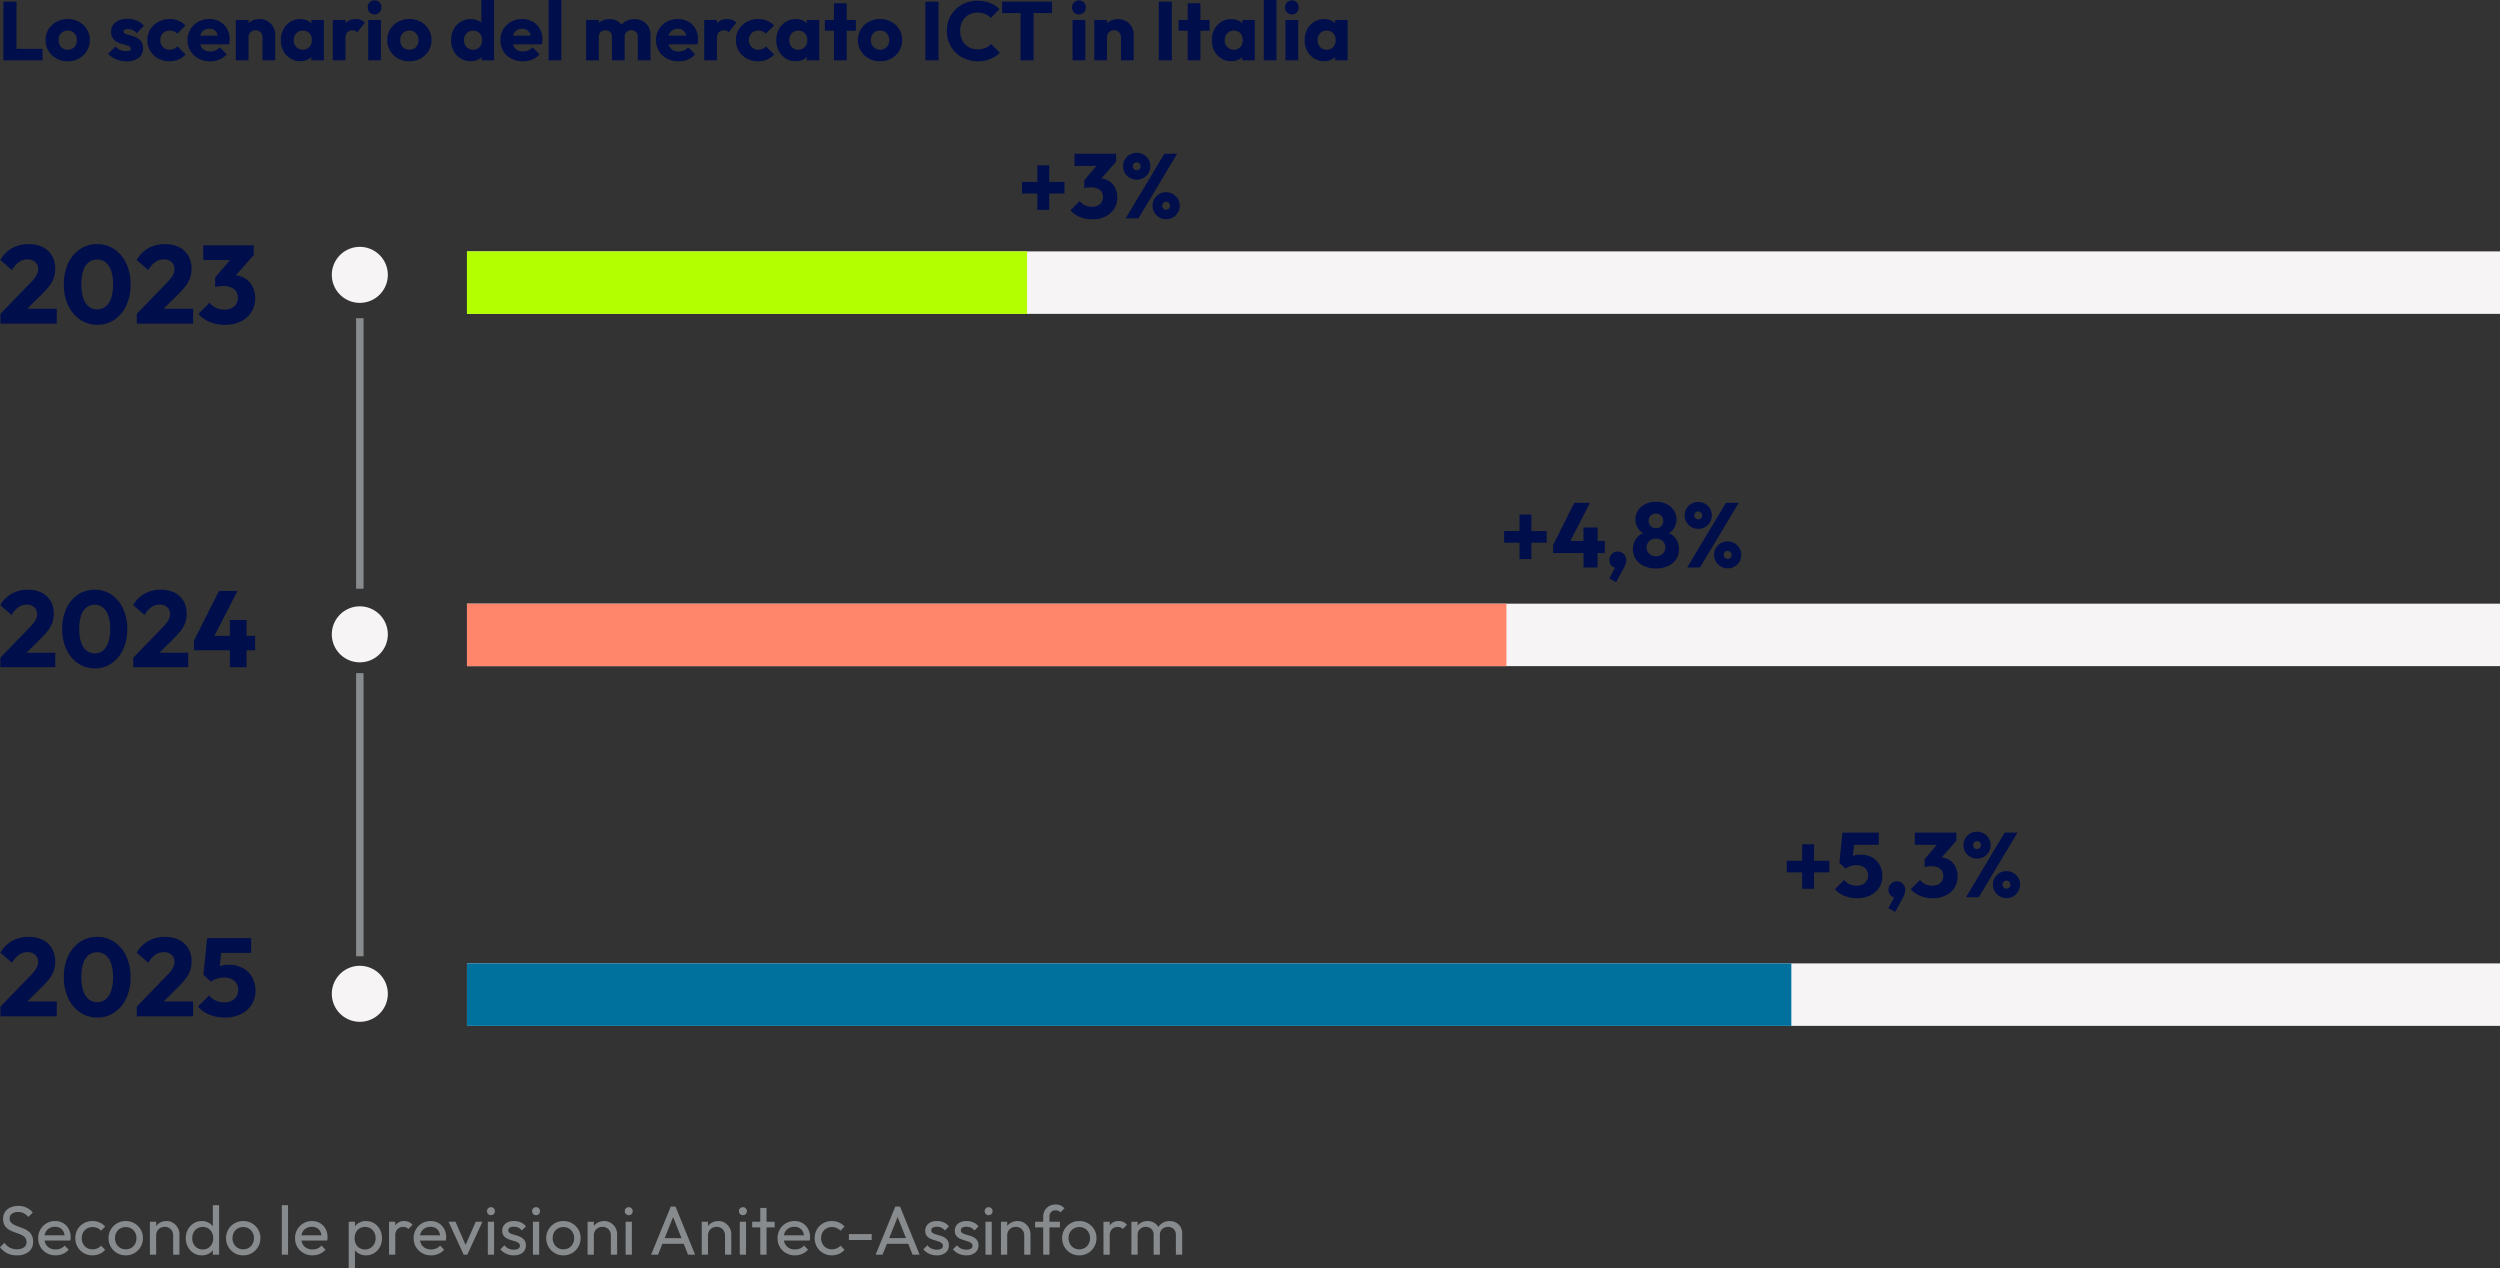 <?xml version="1.0" encoding="UTF-8"?> <svg xmlns="http://www.w3.org/2000/svg" xmlns:xlink="http://www.w3.org/1999/xlink" width="902.2" height="457.755" viewBox="0 0 902.2 457.755"><rect x="0" y="0" width="902.2" height="457.755" fill="#333333" stroke="none"/><defs><clipPath id="clip-path"><rect id="Rettangolo_1236" data-name="Rettangolo 1236" width="782.451" height="281.123" fill="#00709d"></rect></clipPath></defs><g id="Raggruppa_2774" data-name="Raggruppa 2774" transform="translate(-1017.8 -843.22)"><path id="Tracciato_9736" data-name="Tracciato 9736" d="M2.04,0V-21.18H6.75V0ZM5.67,0V-4.14H16.14V0ZM25.23.33a8.249,8.249,0,0,1-4.065-1A7.559,7.559,0,0,1,18.3-3.42a7.4,7.4,0,0,1-1.05-3.9,7.246,7.246,0,0,1,1.05-3.87A7.666,7.666,0,0,1,21.15-13.9a8.225,8.225,0,0,1,4.08-1.005,8.325,8.325,0,0,1,4.08.99A7.513,7.513,0,0,1,32.16-11.2,7.323,7.323,0,0,1,33.21-7.32a7.4,7.4,0,0,1-1.05,3.9A7.589,7.589,0,0,1,29.31-.675,8.225,8.225,0,0,1,25.23.33Zm0-4.17a3.405,3.405,0,0,0,1.74-.435,2.921,2.921,0,0,0,1.155-1.23A3.943,3.943,0,0,0,28.53-7.32,3.651,3.651,0,0,0,28.11-9.1a3.1,3.1,0,0,0-1.155-1.2,3.324,3.324,0,0,0-1.725-.435,3.345,3.345,0,0,0-1.71.435A3.042,3.042,0,0,0,22.35-9.09a3.738,3.738,0,0,0-.42,1.8,3.762,3.762,0,0,0,.42,1.785,3.018,3.018,0,0,0,1.17,1.23A3.345,3.345,0,0,0,25.23-3.84ZM46.5.36A9.853,9.853,0,0,1,43.965.03a9.423,9.423,0,0,1-2.31-.945A7.691,7.691,0,0,1,39.84-2.34l2.61-2.64a5.082,5.082,0,0,0,1.71,1.215,5.31,5.31,0,0,0,2.16.435,2.618,2.618,0,0,0,1.245-.24A.732.732,0,0,0,48-4.23a.9.9,0,0,0-.525-.825,6.445,6.445,0,0,0-1.335-.51q-.81-.225-1.71-.5a7.659,7.659,0,0,1-1.71-.75A3.753,3.753,0,0,1,41.4-8.145a4.193,4.193,0,0,1-.51-2.175,4.173,4.173,0,0,1,.72-2.445A4.865,4.865,0,0,1,43.65-14.4a7.407,7.407,0,0,1,3.09-.6,8.978,8.978,0,0,1,3.435.645A6.162,6.162,0,0,1,52.74-12.45L50.13-9.81a3.862,3.862,0,0,0-1.545-1.14,4.609,4.609,0,0,0-1.665-.33,2.4,2.4,0,0,0-1.17.225.708.708,0,0,0-.39.645.809.809,0,0,0,.51.72,6.174,6.174,0,0,0,1.32.48Q48-9,48.9-8.7a7.869,7.869,0,0,1,1.71.81,4.015,4.015,0,0,1,1.32,1.365,4.325,4.325,0,0,1,.51,2.235,4.086,4.086,0,0,1-1.6,3.39A6.836,6.836,0,0,1,46.5.36ZM61.98.33A8.435,8.435,0,0,1,57.9-.66a7.419,7.419,0,0,1-2.88-2.73,7.4,7.4,0,0,1-1.05-3.9A7.3,7.3,0,0,1,55.035-11.2a7.566,7.566,0,0,1,2.9-2.715,8.5,8.5,0,0,1,4.11-.99,8.178,8.178,0,0,1,3.135.585A7.28,7.28,0,0,1,67.71-12.57L64.77-9.63a3.143,3.143,0,0,0-1.185-.84,4.135,4.135,0,0,0-1.545-.27,3.488,3.488,0,0,0-1.755.435,3.144,3.144,0,0,0-1.2,1.2A3.549,3.549,0,0,0,58.65-7.32a3.634,3.634,0,0,0,.435,1.8A3.191,3.191,0,0,0,60.3-4.29a3.419,3.419,0,0,0,1.74.45,3.9,3.9,0,0,0,1.6-.315A3.56,3.56,0,0,0,64.86-5.04L67.77-2.1A7.722,7.722,0,0,1,65.19-.285,8.094,8.094,0,0,1,61.98.33Zm14.67,0a8.884,8.884,0,0,1-4.215-.975,7.286,7.286,0,0,1-2.9-2.715,7.457,7.457,0,0,1-1.05-3.93A7.46,7.46,0,0,1,69.525-11.2,7.461,7.461,0,0,1,72.33-13.92a8.032,8.032,0,0,1,3.99-.99,7.626,7.626,0,0,1,3.81.93,6.77,6.77,0,0,1,2.595,2.58,7.469,7.469,0,0,1,.945,3.78,8.034,8.034,0,0,1-.045.825A9.9,9.9,0,0,1,83.46-5.79l-12.57.03V-8.91l10.62-.03L79.53-7.62A5.573,5.573,0,0,0,79.14-9.7a2.7,2.7,0,0,0-1.065-1.26A3.225,3.225,0,0,0,76.35-11.4a3.475,3.475,0,0,0-1.875.495,3.282,3.282,0,0,0-1.23,1.395,5,5,0,0,0-.435,2.19,4.819,4.819,0,0,0,.465,2.205A3.334,3.334,0,0,0,74.6-3.7a3.972,3.972,0,0,0,2.025.495,4.879,4.879,0,0,0,1.95-.375A4.28,4.28,0,0,0,80.1-4.71l2.52,2.52A6.8,6.8,0,0,1,80.01-.3,8.742,8.742,0,0,1,76.65.33ZM95.52,0V-8.31a2.5,2.5,0,0,0-.705-1.845,2.419,2.419,0,0,0-1.785-.7,2.685,2.685,0,0,0-1.32.315,2.291,2.291,0,0,0-.9.9,2.67,2.67,0,0,0-.33,1.335l-1.77-.87a5.86,5.86,0,0,1,.75-3,5.137,5.137,0,0,1,2.085-2,6.357,6.357,0,0,1,3.015-.7,5.361,5.361,0,0,1,2.865.765A5.608,5.608,0,0,1,99.39-12.09a5.466,5.466,0,0,1,.72,2.76V0ZM85.89,0V-14.58h4.59V0Zm23.25.3a6.594,6.594,0,0,1-3.585-.99,7.051,7.051,0,0,1-2.49-2.7,8.137,8.137,0,0,1-.915-3.9,8.137,8.137,0,0,1,.915-3.9,7.051,7.051,0,0,1,2.49-2.7,6.594,6.594,0,0,1,3.585-.99,6.047,6.047,0,0,1,2.655.57,5.162,5.162,0,0,1,1.935,1.575,4.25,4.25,0,0,1,.84,2.3v6.3a4.315,4.315,0,0,1-.825,2.295A5.011,5.011,0,0,1,111.81-.27,6.144,6.144,0,0,1,109.14.3Zm.93-4.14a3.073,3.073,0,0,0,2.37-.975,3.507,3.507,0,0,0,.9-2.475,3.851,3.851,0,0,0-.405-1.8,2.971,2.971,0,0,0-1.14-1.215,3.265,3.265,0,0,0-1.695-.435,3.265,3.265,0,0,0-1.695.435,3.18,3.18,0,0,0-1.17,1.215,3.634,3.634,0,0,0-.435,1.8,3.674,3.674,0,0,0,.42,1.77,3.147,3.147,0,0,0,1.17,1.23A3.2,3.2,0,0,0,110.07-3.84ZM113.16,0V-3.93l.69-3.54-.69-3.54v-3.57h4.5V0Zm7.74,0V-14.58h4.59V0Zm4.59-8.01-1.92-1.5a8.178,8.178,0,0,1,1.92-3.96,4.946,4.946,0,0,1,3.75-1.41,4.987,4.987,0,0,1,1.845.315,3.72,3.72,0,0,1,1.4.975l-2.73,3.45a2,2,0,0,0-.75-.51,2.728,2.728,0,0,0-1.02-.18,2.4,2.4,0,0,0-1.815.7A2.952,2.952,0,0,0,125.49-8.01ZM133.68,0V-14.58h4.59V0Zm2.31-16.59a2.368,2.368,0,0,1-1.785-.735,2.484,2.484,0,0,1-.705-1.785,2.47,2.47,0,0,1,.705-1.8,2.393,2.393,0,0,1,1.785-.72,2.344,2.344,0,0,1,1.77.72,2.5,2.5,0,0,1,.69,1.8,2.513,2.513,0,0,1-.69,1.785A2.32,2.32,0,0,1,135.99-16.59ZM148.53.33a8.249,8.249,0,0,1-4.065-1A7.558,7.558,0,0,1,141.6-3.42a7.4,7.4,0,0,1-1.05-3.9,7.246,7.246,0,0,1,1.05-3.87,7.666,7.666,0,0,1,2.85-2.715,8.225,8.225,0,0,1,4.08-1.005,8.325,8.325,0,0,1,4.08.99,7.513,7.513,0,0,1,2.85,2.715,7.323,7.323,0,0,1,1.05,3.885,7.4,7.4,0,0,1-1.05,3.9,7.589,7.589,0,0,1-2.85,2.745A8.225,8.225,0,0,1,148.53.33Zm0-4.17a3.405,3.405,0,0,0,1.74-.435,2.921,2.921,0,0,0,1.155-1.23,3.943,3.943,0,0,0,.4-1.815,3.651,3.651,0,0,0-.42-1.785,3.1,3.1,0,0,0-1.155-1.2,3.324,3.324,0,0,0-1.725-.435,3.345,3.345,0,0,0-1.71.435,3.042,3.042,0,0,0-1.17,1.215,3.738,3.738,0,0,0-.42,1.8,3.762,3.762,0,0,0,.42,1.785,3.018,3.018,0,0,0,1.17,1.23A3.345,3.345,0,0,0,148.53-3.84ZM170.7.3a6.856,6.856,0,0,1-3.675-.99,6.974,6.974,0,0,1-2.52-2.7,8.137,8.137,0,0,1-.915-3.9,8.137,8.137,0,0,1,.915-3.9,6.974,6.974,0,0,1,2.52-2.7,6.856,6.856,0,0,1,3.675-.99,6.315,6.315,0,0,1,2.715.57,5.5,5.5,0,0,1,2.01,1.575,4.074,4.074,0,0,1,.885,2.3v6.15a4.281,4.281,0,0,1-.87,2.325,5.617,5.617,0,0,1-2.01,1.65A6.018,6.018,0,0,1,170.7.3Zm.81-4.14a3.244,3.244,0,0,0,1.71-.435,3.108,3.108,0,0,0,1.14-1.215,3.738,3.738,0,0,0,.42-1.8,3.761,3.761,0,0,0-.4-1.785,3.1,3.1,0,0,0-1.14-1.215,3.18,3.18,0,0,0-1.7-.45,3.18,3.18,0,0,0-1.695.45,3.3,3.3,0,0,0-1.17,1.23,3.572,3.572,0,0,0-.435,1.77,3.674,3.674,0,0,0,.42,1.77,3.147,3.147,0,0,0,1.17,1.23A3.2,3.2,0,0,0,171.51-3.84ZM179.1,0h-4.5V-3.93l.69-3.54-.78-3.54V-21.78h4.59Zm10.44.33a8.885,8.885,0,0,1-4.215-.975A7.286,7.286,0,0,1,182.43-3.36a7.457,7.457,0,0,1-1.05-3.93,7.46,7.46,0,0,1,1.035-3.915,7.461,7.461,0,0,1,2.8-2.715,8.032,8.032,0,0,1,3.99-.99,7.626,7.626,0,0,1,3.81.93,6.77,6.77,0,0,1,2.6,2.58,7.47,7.47,0,0,1,.945,3.78,8.034,8.034,0,0,1-.045.825,9.9,9.9,0,0,1-.165,1.005l-12.57.03V-8.91l10.62-.03-1.98,1.32a5.573,5.573,0,0,0-.39-2.085,2.7,2.7,0,0,0-1.065-1.26,3.225,3.225,0,0,0-1.725-.435,3.474,3.474,0,0,0-1.875.495,3.282,3.282,0,0,0-1.23,1.395,5,5,0,0,0-.435,2.19,4.819,4.819,0,0,0,.465,2.205,3.334,3.334,0,0,0,1.32,1.41,3.972,3.972,0,0,0,2.025.495,4.879,4.879,0,0,0,1.95-.375,4.28,4.28,0,0,0,1.53-1.125l2.52,2.52A6.8,6.8,0,0,1,192.9-.3,8.742,8.742,0,0,1,189.54.33ZM198.78,0V-21.78h4.59V0Zm13.53,0V-14.58h4.59V0Zm9.33,0V-8.52a2.215,2.215,0,0,0-.675-1.725,2.381,2.381,0,0,0-1.665-.615,2.6,2.6,0,0,0-1.23.285,2.183,2.183,0,0,0-.855.8,2.356,2.356,0,0,0-.315,1.26l-1.77-.78a5.679,5.679,0,0,1,.75-2.985,5.1,5.1,0,0,1,2.04-1.92,6.181,6.181,0,0,1,2.91-.675,5.46,5.46,0,0,1,2.745.69,5.167,5.167,0,0,1,1.935,1.92,5.72,5.72,0,0,1,.72,2.94V0Zm9.33,0V-8.52a2.215,2.215,0,0,0-.675-1.725,2.381,2.381,0,0,0-1.665-.615,2.6,2.6,0,0,0-1.23.285,2.183,2.183,0,0,0-.855.8,2.356,2.356,0,0,0-.315,1.26l-2.64-.36a6.361,6.361,0,0,1,.885-3.195,5.727,5.727,0,0,1,2.19-2.07,6.381,6.381,0,0,1,3.075-.735,6.18,6.18,0,0,1,2.985.7,5.261,5.261,0,0,1,2.07,2.01,6.094,6.094,0,0,1,.765,3.135V0ZM245.7.33a8.885,8.885,0,0,1-4.215-.975A7.286,7.286,0,0,1,238.59-3.36a7.457,7.457,0,0,1-1.05-3.93,7.46,7.46,0,0,1,1.035-3.915,7.461,7.461,0,0,1,2.8-2.715,8.032,8.032,0,0,1,3.99-.99,7.626,7.626,0,0,1,3.81.93,6.77,6.77,0,0,1,2.6,2.58,7.47,7.47,0,0,1,.945,3.78,8.034,8.034,0,0,1-.045.825,9.9,9.9,0,0,1-.165,1.005l-12.57.03V-8.91l10.62-.03-1.98,1.32a5.573,5.573,0,0,0-.39-2.085,2.7,2.7,0,0,0-1.065-1.26A3.225,3.225,0,0,0,245.4-11.4a3.474,3.474,0,0,0-1.875.495,3.282,3.282,0,0,0-1.23,1.395,5,5,0,0,0-.435,2.19,4.819,4.819,0,0,0,.465,2.205,3.334,3.334,0,0,0,1.32,1.41,3.972,3.972,0,0,0,2.025.495,4.879,4.879,0,0,0,1.95-.375,4.28,4.28,0,0,0,1.53-1.125l2.52,2.52A6.8,6.8,0,0,1,249.06-.3,8.742,8.742,0,0,1,245.7.33ZM254.94,0V-14.58h4.59V0Zm4.59-8.01-1.92-1.5a8.178,8.178,0,0,1,1.92-3.96,4.946,4.946,0,0,1,3.75-1.41,4.987,4.987,0,0,1,1.845.315,3.72,3.72,0,0,1,1.4.975l-2.73,3.45a2,2,0,0,0-.75-.51,2.728,2.728,0,0,0-1.02-.18,2.4,2.4,0,0,0-1.815.7A2.952,2.952,0,0,0,259.53-8.01ZM274.38.33a8.435,8.435,0,0,1-4.08-.99,7.419,7.419,0,0,1-2.88-2.73,7.4,7.4,0,0,1-1.05-3.9,7.3,7.3,0,0,1,1.065-3.915,7.566,7.566,0,0,1,2.895-2.715,8.5,8.5,0,0,1,4.11-.99,8.178,8.178,0,0,1,3.135.585,7.28,7.28,0,0,1,2.535,1.755l-2.94,2.94a3.143,3.143,0,0,0-1.185-.84,4.135,4.135,0,0,0-1.545-.27,3.488,3.488,0,0,0-1.755.435,3.144,3.144,0,0,0-1.2,1.2,3.549,3.549,0,0,0-.435,1.785,3.634,3.634,0,0,0,.435,1.8A3.191,3.191,0,0,0,272.7-4.29a3.419,3.419,0,0,0,1.74.45,3.9,3.9,0,0,0,1.6-.315,3.56,3.56,0,0,0,1.215-.885l2.91,2.94a7.721,7.721,0,0,1-2.58,1.815A8.094,8.094,0,0,1,274.38.33ZM287.94.3a6.594,6.594,0,0,1-3.585-.99,7.051,7.051,0,0,1-2.49-2.7,8.137,8.137,0,0,1-.915-3.9,8.137,8.137,0,0,1,.915-3.9,7.051,7.051,0,0,1,2.49-2.7,6.594,6.594,0,0,1,3.585-.99,6.047,6.047,0,0,1,2.655.57,5.162,5.162,0,0,1,1.935,1.575,4.25,4.25,0,0,1,.84,2.3v6.3a4.315,4.315,0,0,1-.825,2.295A5.011,5.011,0,0,1,290.61-.27,6.144,6.144,0,0,1,287.94.3Zm.93-4.14a3.073,3.073,0,0,0,2.37-.975,3.507,3.507,0,0,0,.9-2.475,3.851,3.851,0,0,0-.4-1.8A2.971,2.971,0,0,0,290.6-10.3a3.265,3.265,0,0,0-1.695-.435,3.265,3.265,0,0,0-1.7.435,3.18,3.18,0,0,0-1.17,1.215,3.634,3.634,0,0,0-.435,1.8,3.674,3.674,0,0,0,.42,1.77,3.147,3.147,0,0,0,1.17,1.23A3.2,3.2,0,0,0,288.87-3.84ZM291.96,0V-3.93l.69-3.54-.69-3.54v-3.57h4.5V0Zm9.81,0V-20.61h4.59V0Zm-3.3-10.68v-3.9h11.19v3.9ZM318.39.33a8.249,8.249,0,0,1-4.065-1A7.559,7.559,0,0,1,311.46-3.42a7.4,7.4,0,0,1-1.05-3.9,7.246,7.246,0,0,1,1.05-3.87,7.666,7.666,0,0,1,2.85-2.715,8.225,8.225,0,0,1,4.08-1.005,8.325,8.325,0,0,1,4.08.99,7.513,7.513,0,0,1,2.85,2.715,7.323,7.323,0,0,1,1.05,3.885,7.4,7.4,0,0,1-1.05,3.9,7.59,7.59,0,0,1-2.85,2.745A8.225,8.225,0,0,1,318.39.33Zm0-4.17a3.405,3.405,0,0,0,1.74-.435,2.921,2.921,0,0,0,1.155-1.23,3.943,3.943,0,0,0,.4-1.815,3.651,3.651,0,0,0-.42-1.785,3.1,3.1,0,0,0-1.155-1.2,3.324,3.324,0,0,0-1.725-.435,3.345,3.345,0,0,0-1.71.435,3.042,3.042,0,0,0-1.17,1.215,3.738,3.738,0,0,0-.42,1.8,3.762,3.762,0,0,0,.42,1.785,3.018,3.018,0,0,0,1.17,1.23A3.345,3.345,0,0,0,318.39-3.84ZM334.77,0V-21.18h4.71V0Zm18.84.33A11.538,11.538,0,0,1,349.215-.5a10.729,10.729,0,0,1-3.54-2.325,10.723,10.723,0,0,1-2.355-3.5,10.98,10.98,0,0,1-.84-4.3,10.98,10.98,0,0,1,.84-4.305,10.5,10.5,0,0,1,2.34-3.465,10.8,10.8,0,0,1,3.525-2.3,11.538,11.538,0,0,1,4.395-.825,11.685,11.685,0,0,1,4.485.81,10.921,10.921,0,0,1,3.435,2.22l-3.15,3.18a5.95,5.95,0,0,0-2.025-1.41,6.894,6.894,0,0,0-2.745-.51,6.727,6.727,0,0,0-2.535.465,5.545,5.545,0,0,0-1.98,1.335,6.191,6.191,0,0,0-1.29,2.1,7.578,7.578,0,0,0-.465,2.7,7.667,7.667,0,0,0,.465,2.73,6.191,6.191,0,0,0,1.29,2.1,5.714,5.714,0,0,0,1.98,1.35,6.542,6.542,0,0,0,2.535.48,7.172,7.172,0,0,0,2.82-.51,6.236,6.236,0,0,0,2.07-1.41l3.18,3.18a11.68,11.68,0,0,1-3.495,2.22A11.855,11.855,0,0,1,353.61.33ZM369.09,0V-20.88h4.71V0Zm-6.63-17.07v-4.11h17.97v4.11ZM387.87,0V-14.58h4.59V0Zm2.31-16.59a2.368,2.368,0,0,1-1.785-.735,2.484,2.484,0,0,1-.7-1.785,2.47,2.47,0,0,1,.7-1.8,2.393,2.393,0,0,1,1.785-.72,2.344,2.344,0,0,1,1.77.72,2.5,2.5,0,0,1,.69,1.8,2.513,2.513,0,0,1-.69,1.785A2.32,2.32,0,0,1,390.18-16.59ZM405.33,0V-8.31a2.5,2.5,0,0,0-.7-1.845,2.419,2.419,0,0,0-1.785-.7,2.685,2.685,0,0,0-1.32.315,2.291,2.291,0,0,0-.9.9,2.67,2.67,0,0,0-.33,1.335l-1.77-.87a5.86,5.86,0,0,1,.75-3,5.137,5.137,0,0,1,2.085-2,6.357,6.357,0,0,1,3.015-.7,5.361,5.361,0,0,1,2.865.765A5.608,5.608,0,0,1,409.2-12.09a5.466,5.466,0,0,1,.72,2.76V0ZM395.7,0V-14.58h4.59V0Zm23.28,0V-21.18h4.71V0Zm10.44,0V-20.61h4.59V0Zm-3.3-10.68v-3.9h11.19v3.9ZM445.11.3a6.594,6.594,0,0,1-3.585-.99,7.051,7.051,0,0,1-2.49-2.7,8.137,8.137,0,0,1-.915-3.9,8.137,8.137,0,0,1,.915-3.9,7.051,7.051,0,0,1,2.49-2.7,6.594,6.594,0,0,1,3.585-.99,6.047,6.047,0,0,1,2.655.57,5.162,5.162,0,0,1,1.935,1.575,4.25,4.25,0,0,1,.84,2.3v6.3a4.315,4.315,0,0,1-.825,2.295A5.011,5.011,0,0,1,447.78-.27,6.144,6.144,0,0,1,445.11.3Zm.93-4.14a3.073,3.073,0,0,0,2.37-.975,3.507,3.507,0,0,0,.9-2.475,3.851,3.851,0,0,0-.4-1.8,2.971,2.971,0,0,0-1.14-1.215,3.265,3.265,0,0,0-1.695-.435,3.265,3.265,0,0,0-1.7.435A3.18,3.18,0,0,0,443.2-9.09a3.634,3.634,0,0,0-.435,1.8,3.674,3.674,0,0,0,.42,1.77,3.147,3.147,0,0,0,1.17,1.23A3.2,3.2,0,0,0,446.04-3.84ZM449.13,0V-3.93l.69-3.54-.69-3.54v-3.57h4.5V0Zm7.74,0V-21.78h4.59V0Zm7.83,0V-14.58h4.59V0Zm2.31-16.59a2.368,2.368,0,0,1-1.785-.735,2.484,2.484,0,0,1-.7-1.785,2.47,2.47,0,0,1,.7-1.8,2.393,2.393,0,0,1,1.785-.72,2.344,2.344,0,0,1,1.77.72,2.5,2.5,0,0,1,.69,1.8,2.513,2.513,0,0,1-.69,1.785A2.32,2.32,0,0,1,467.01-16.59ZM478.62.3a6.594,6.594,0,0,1-3.585-.99,7.051,7.051,0,0,1-2.49-2.7,8.137,8.137,0,0,1-.915-3.9,8.137,8.137,0,0,1,.915-3.9,7.051,7.051,0,0,1,2.49-2.7,6.594,6.594,0,0,1,3.585-.99,6.047,6.047,0,0,1,2.655.57,5.162,5.162,0,0,1,1.935,1.575,4.25,4.25,0,0,1,.84,2.3v6.3a4.315,4.315,0,0,1-.825,2.295A5.011,5.011,0,0,1,481.29-.27,6.144,6.144,0,0,1,478.62.3Zm.93-4.14a3.073,3.073,0,0,0,2.37-.975,3.507,3.507,0,0,0,.9-2.475,3.851,3.851,0,0,0-.4-1.8,2.971,2.971,0,0,0-1.14-1.215,3.265,3.265,0,0,0-1.695-.435,3.265,3.265,0,0,0-1.7.435,3.18,3.18,0,0,0-1.17,1.215,3.634,3.634,0,0,0-.435,1.8,3.674,3.674,0,0,0,.42,1.77,3.147,3.147,0,0,0,1.17,1.23A3.2,3.2,0,0,0,479.55-3.84ZM482.64,0V-3.93l.69-3.54-.69-3.54v-3.57h4.5V0Z" transform="translate(1017 865)" fill="#000e4b"></path><path id="Tracciato_9735" data-name="Tracciato 9735" d="M6.875.25a7.539,7.539,0,0,1-3.5-.75A7.916,7.916,0,0,1,.8-2.675l1.6-1.6A5.742,5.742,0,0,0,4.3-2.537a5.465,5.465,0,0,0,2.65.587,4.168,4.168,0,0,0,2.488-.675,2.157,2.157,0,0,0,.938-1.85,2.559,2.559,0,0,0-.45-1.575,3.418,3.418,0,0,0-1.212-.988,13.289,13.289,0,0,0-1.663-.7q-.9-.313-1.8-.675a7.861,7.861,0,0,1-1.65-.9,4.009,4.009,0,0,1-1.212-1.412,4.677,4.677,0,0,1-.463-2.2,4.33,4.33,0,0,1,.713-2.512,4.629,4.629,0,0,1,1.95-1.6A6.663,6.663,0,0,1,7.375-17.6a6.832,6.832,0,0,1,3.05.663,6.277,6.277,0,0,1,2.2,1.738l-1.6,1.6a5.5,5.5,0,0,0-1.663-1.35,4.445,4.445,0,0,0-2.037-.45,3.652,3.652,0,0,0-2.225.613,2.011,2.011,0,0,0-.825,1.712,2.09,2.09,0,0,0,.463,1.412,3.834,3.834,0,0,0,1.213.913,13.5,13.5,0,0,0,1.662.688q.912.312,1.813.688a7.334,7.334,0,0,1,1.65.95,4.275,4.275,0,0,1,1.212,1.488A5.036,5.036,0,0,1,12.75-4.65a4.4,4.4,0,0,1-1.587,3.6A6.566,6.566,0,0,1,6.875.25ZM20.85.25a6.345,6.345,0,0,1-3.2-.812A6.035,6.035,0,0,1,15.4-2.775a6.135,6.135,0,0,1-.825-3.175,6.16,6.16,0,0,1,.813-3.15,6.024,6.024,0,0,1,2.2-2.213,6.044,6.044,0,0,1,3.113-.812,5.593,5.593,0,0,1,2.912.75A5.261,5.261,0,0,1,25.587-9.3a6.233,6.233,0,0,1,.712,3q0,.25-.025.538a6.144,6.144,0,0,1-.1.662H16.15V-6.975h8.825l-.825.725a4.463,4.463,0,0,0-.425-2.037,3.123,3.123,0,0,0-1.2-1.3,3.6,3.6,0,0,0-1.875-.462,4.01,4.01,0,0,0-2.025.5,3.415,3.415,0,0,0-1.35,1.4A4.492,4.492,0,0,0,16.8-6.025a4.581,4.581,0,0,0,.5,2.187,3.514,3.514,0,0,0,1.425,1.45,4.312,4.312,0,0,0,2.125.512,4.719,4.719,0,0,0,1.837-.35,3.8,3.8,0,0,0,1.438-1.05L25.575-1.8A5.535,5.535,0,0,1,23.487-.275,6.683,6.683,0,0,1,20.85.25Zm13.325,0a6.154,6.154,0,0,1-3.162-.825,6.034,6.034,0,0,1-2.225-2.238,6.179,6.179,0,0,1-.812-3.138,6.16,6.16,0,0,1,.813-3.15,5.968,5.968,0,0,1,2.225-2.213,6.228,6.228,0,0,1,3.162-.812,6.308,6.308,0,0,1,2.55.512,5.656,5.656,0,0,1,2.025,1.488l-1.5,1.5a3.57,3.57,0,0,0-1.338-.988,4.366,4.366,0,0,0-1.737-.337,3.883,3.883,0,0,0-2,.512A3.672,3.672,0,0,0,30.8-8.025a4.2,4.2,0,0,0-.5,2.075,4.2,4.2,0,0,0,.5,2.075A3.764,3.764,0,0,0,32.175-2.45a3.811,3.811,0,0,0,2,.525,4.366,4.366,0,0,0,1.737-.337,3.8,3.8,0,0,0,1.363-.988l1.475,1.5A5.657,5.657,0,0,1,36.738-.275,6.266,6.266,0,0,1,34.175.25Zm12,0a6.087,6.087,0,0,1-3.15-.825A6.159,6.159,0,0,1,40.8-2.812a6.154,6.154,0,0,1-.825-3.162A5.974,5.974,0,0,1,40.8-9.087,6.221,6.221,0,0,1,43.025-11.3a6.087,6.087,0,0,1,3.15-.825,6.179,6.179,0,0,1,3.138.813A6.063,6.063,0,0,1,51.55-9.1a6.04,6.04,0,0,1,.825,3.125,6.154,6.154,0,0,1-.825,3.162A6.129,6.129,0,0,1,49.313-.575,6.106,6.106,0,0,1,46.175.25Zm0-2.175a3.811,3.811,0,0,0,2-.525A3.739,3.739,0,0,0,49.55-3.887a4.273,4.273,0,0,0,.5-2.088,4.069,4.069,0,0,0-.513-2.05,3.793,3.793,0,0,0-1.375-1.412,3.816,3.816,0,0,0-1.987-.512,3.883,3.883,0,0,0-2,.512A3.672,3.672,0,0,0,42.8-8.025a4.15,4.15,0,0,0-.5,2.05,4.273,4.273,0,0,0,.5,2.088A3.739,3.739,0,0,0,44.175-2.45,3.811,3.811,0,0,0,46.175-1.925ZM63.3,0V-6.925a3.062,3.062,0,0,0-.85-2.225,2.931,2.931,0,0,0-2.2-.875,3.167,3.167,0,0,0-1.6.4,2.905,2.905,0,0,0-1.1,1.1,3.167,3.167,0,0,0-.4,1.6l-.925-.525a4.751,4.751,0,0,1,.6-2.4A4.4,4.4,0,0,1,58.5-11.512a4.811,4.811,0,0,1,2.425-.613,4.28,4.28,0,0,1,2.388.675A4.888,4.888,0,0,1,64.95-9.687a4.715,4.715,0,0,1,.6,2.313V0ZM54.9,0V-11.875h2.25V0ZM73.625.25a5.45,5.45,0,0,1-2.95-.812,5.862,5.862,0,0,1-2.062-2.213,6.477,6.477,0,0,1-.762-3.15,6.477,6.477,0,0,1,.762-3.15A5.96,5.96,0,0,1,70.675-11.3a5.388,5.388,0,0,1,2.95-.825,5.1,5.1,0,0,1,2.4.563,4.655,4.655,0,0,1,1.738,1.55A4.489,4.489,0,0,1,78.5-7.725V-4.15a4.593,4.593,0,0,1-.725,2.275A4.519,4.519,0,0,1,76.05-.312,5.151,5.151,0,0,1,73.625.25ZM74-1.875A3.617,3.617,0,0,0,75.962-2.4a3.647,3.647,0,0,0,1.313-1.437,4.455,4.455,0,0,0,.475-2.088,4.4,4.4,0,0,0-.488-2.125,3.764,3.764,0,0,0-1.325-1.425A3.617,3.617,0,0,0,73.975-10,3.681,3.681,0,0,0,72-9.475a3.707,3.707,0,0,0-1.338,1.438,4.361,4.361,0,0,0-.488,2.088,4.416,4.416,0,0,0,.488,2.113A3.677,3.677,0,0,0,72.012-2.4,3.746,3.746,0,0,0,74-1.875ZM79.875,0H77.6V-3.2l.425-2.9L77.6-8.975V-17.85h2.275Zm8.7.25a6.087,6.087,0,0,1-3.15-.825A6.159,6.159,0,0,1,83.2-2.812a6.154,6.154,0,0,1-.825-3.162A5.974,5.974,0,0,1,83.2-9.087,6.221,6.221,0,0,1,85.425-11.3a6.087,6.087,0,0,1,3.15-.825,6.179,6.179,0,0,1,3.138.813A6.063,6.063,0,0,1,93.95-9.1a6.04,6.04,0,0,1,.825,3.125,6.154,6.154,0,0,1-.825,3.162A6.129,6.129,0,0,1,91.713-.575,6.106,6.106,0,0,1,88.575.25Zm0-2.175a3.811,3.811,0,0,0,2-.525A3.739,3.739,0,0,0,91.95-3.887a4.273,4.273,0,0,0,.5-2.088,4.069,4.069,0,0,0-.512-2.05,3.793,3.793,0,0,0-1.375-1.412,3.816,3.816,0,0,0-1.988-.512,3.883,3.883,0,0,0-2,.512A3.672,3.672,0,0,0,85.2-8.025a4.15,4.15,0,0,0-.5,2.05,4.273,4.273,0,0,0,.5,2.088A3.739,3.739,0,0,0,86.575-2.45,3.811,3.811,0,0,0,88.575-1.925ZM102.5,0V-17.85h2.25V0Zm11.05.25a6.345,6.345,0,0,1-3.2-.812,6.035,6.035,0,0,1-2.25-2.213,6.135,6.135,0,0,1-.825-3.175,6.16,6.16,0,0,1,.813-3.15,6.024,6.024,0,0,1,2.2-2.213,6.044,6.044,0,0,1,3.113-.812,5.593,5.593,0,0,1,2.912.75A5.261,5.261,0,0,1,118.287-9.3a6.233,6.233,0,0,1,.713,3q0,.25-.025.538a6.146,6.146,0,0,1-.1.662H108.85V-6.975h8.825l-.825.725a4.463,4.463,0,0,0-.425-2.037,3.123,3.123,0,0,0-1.2-1.3,3.6,3.6,0,0,0-1.875-.462,4.01,4.01,0,0,0-2.025.5,3.415,3.415,0,0,0-1.35,1.4,4.492,4.492,0,0,0-.475,2.125,4.581,4.581,0,0,0,.5,2.187,3.514,3.514,0,0,0,1.425,1.45,4.312,4.312,0,0,0,2.125.512,4.719,4.719,0,0,0,1.838-.35,3.8,3.8,0,0,0,1.438-1.05l1.45,1.475a5.535,5.535,0,0,1-2.088,1.525A6.683,6.683,0,0,1,113.55.25Zm19.35,0a5.226,5.226,0,0,1-2.437-.562,4.5,4.5,0,0,1-1.737-1.563A4.593,4.593,0,0,1,128-4.15V-7.725a4.489,4.489,0,0,1,.738-2.288,4.629,4.629,0,0,1,1.75-1.55,5.172,5.172,0,0,1,2.412-.562,5.406,5.406,0,0,1,2.938.825A5.829,5.829,0,0,1,137.9-9.075a6.564,6.564,0,0,1,.75,3.15,6.564,6.564,0,0,1-.75,3.15,5.734,5.734,0,0,1-2.062,2.213A5.468,5.468,0,0,1,132.9.25Zm-.375-2.125A3.681,3.681,0,0,0,134.5-2.4a3.8,3.8,0,0,0,1.35-1.437,4.326,4.326,0,0,0,.5-2.113,4.345,4.345,0,0,0-.5-2.1,3.684,3.684,0,0,0-1.35-1.437A3.7,3.7,0,0,0,132.55-10a3.75,3.75,0,0,0-1.975.512A3.51,3.51,0,0,0,129.25-8.05a4.587,4.587,0,0,0-.475,2.125,4.554,4.554,0,0,0,.463,2.088A3.5,3.5,0,0,0,130.563-2.4,3.7,3.7,0,0,0,132.525-1.875Zm-5.875,6.85v-16.85h2.25V-8.75l-.425,2.875.425,2.9v7.95ZM141.2,0V-11.875h2.25V0Zm2.25-6.775-.85-.375a5.751,5.751,0,0,1,1.05-3.625,3.6,3.6,0,0,1,3.025-1.35,4.066,4.066,0,0,1,1.625.313,3.775,3.775,0,0,1,1.35,1.038L148.175-9.25a2.249,2.249,0,0,0-.825-.575A2.888,2.888,0,0,0,146.3-10a2.776,2.776,0,0,0-2.05.8A3.3,3.3,0,0,0,143.45-6.775ZM156.35.25a6.345,6.345,0,0,1-3.2-.812,6.035,6.035,0,0,1-2.25-2.213,6.135,6.135,0,0,1-.825-3.175,6.16,6.16,0,0,1,.813-3.15,6.024,6.024,0,0,1,2.2-2.213,6.044,6.044,0,0,1,3.113-.812,5.593,5.593,0,0,1,2.913.75A5.261,5.261,0,0,1,161.087-9.3a6.233,6.233,0,0,1,.713,3q0,.25-.025.538a6.142,6.142,0,0,1-.1.662H151.65V-6.975h8.825l-.825.725a4.463,4.463,0,0,0-.425-2.037,3.123,3.123,0,0,0-1.2-1.3,3.6,3.6,0,0,0-1.875-.462,4.01,4.01,0,0,0-2.025.5,3.415,3.415,0,0,0-1.35,1.4,4.492,4.492,0,0,0-.475,2.125,4.581,4.581,0,0,0,.5,2.187,3.514,3.514,0,0,0,1.425,1.45,4.312,4.312,0,0,0,2.125.512,4.719,4.719,0,0,0,1.838-.35,3.8,3.8,0,0,0,1.438-1.05l1.45,1.475a5.535,5.535,0,0,1-2.087,1.525A6.683,6.683,0,0,1,156.35.25ZM168.125,0l-5.45-11.875h2.5L169.55-1.85H168.1l4.4-10.025h2.4L169.45,0Zm8.725,0V-11.875h2.25V0Zm1.125-14.25a1.366,1.366,0,0,1-1.025-.412,1.43,1.43,0,0,1-.4-1.038,1.4,1.4,0,0,1,.4-1.012,1.366,1.366,0,0,1,1.025-.413,1.366,1.366,0,0,1,1.025.413,1.4,1.4,0,0,1,.4,1.012,1.43,1.43,0,0,1-.4,1.038A1.366,1.366,0,0,1,177.975-14.25ZM186.2.25a6.623,6.623,0,0,1-1.887-.263,6.227,6.227,0,0,1-1.638-.75,5.6,5.6,0,0,1-1.3-1.162l1.45-1.45a4.142,4.142,0,0,0,1.5,1.188,4.528,4.528,0,0,0,1.9.388,3.05,3.05,0,0,0,1.625-.362,1.136,1.136,0,0,0,.575-1.013,1.213,1.213,0,0,0-.462-1.012,3.861,3.861,0,0,0-1.187-.6q-.725-.237-1.538-.475a8.572,8.572,0,0,1-1.537-.613A3.288,3.288,0,0,1,182.512-6.9a2.916,2.916,0,0,1-.463-1.725,3.279,3.279,0,0,1,.525-1.863,3.393,3.393,0,0,1,1.462-1.212,5.454,5.454,0,0,1,2.262-.425,6.023,6.023,0,0,1,2.488.488,4.361,4.361,0,0,1,1.788,1.462l-1.45,1.45a3.356,3.356,0,0,0-1.238-1,3.83,3.83,0,0,0-1.663-.35,2.711,2.711,0,0,0-1.488.337,1.064,1.064,0,0,0-.512.938,1.073,1.073,0,0,0,.45.925,4.046,4.046,0,0,0,1.188.55q.738.225,1.538.463a7.659,7.659,0,0,1,1.525.638,3.423,3.423,0,0,1,1.188,1.075,3.083,3.083,0,0,1,.463,1.775,3.247,3.247,0,0,1-1.187,2.65A4.87,4.87,0,0,1,186.2.25ZM193.125,0V-11.875h2.25V0Zm1.125-14.25a1.366,1.366,0,0,1-1.025-.412,1.43,1.43,0,0,1-.4-1.038,1.4,1.4,0,0,1,.4-1.012,1.366,1.366,0,0,1,1.025-.413,1.366,1.366,0,0,1,1.025.413,1.4,1.4,0,0,1,.4,1.012,1.43,1.43,0,0,1-.4,1.038A1.366,1.366,0,0,1,194.25-14.25ZM204.125.25a6.087,6.087,0,0,1-3.15-.825,6.159,6.159,0,0,1-2.225-2.238,6.154,6.154,0,0,1-.825-3.162,5.974,5.974,0,0,1,.825-3.112,6.221,6.221,0,0,1,2.225-2.213,6.087,6.087,0,0,1,3.15-.825,6.179,6.179,0,0,1,3.137.813A6.063,6.063,0,0,1,209.5-9.1a6.04,6.04,0,0,1,.825,3.125,6.154,6.154,0,0,1-.825,3.162,6.13,6.13,0,0,1-2.238,2.238A6.106,6.106,0,0,1,204.125.25Zm0-2.175a3.811,3.811,0,0,0,2-.525A3.739,3.739,0,0,0,207.5-3.887a4.273,4.273,0,0,0,.5-2.088,4.069,4.069,0,0,0-.512-2.05,3.793,3.793,0,0,0-1.375-1.412,3.816,3.816,0,0,0-1.988-.512,3.883,3.883,0,0,0-2,.512,3.672,3.672,0,0,0-1.375,1.412,4.15,4.15,0,0,0-.5,2.05,4.273,4.273,0,0,0,.5,2.088,3.739,3.739,0,0,0,1.375,1.437A3.811,3.811,0,0,0,204.125-1.925ZM221.25,0V-6.925a3.062,3.062,0,0,0-.85-2.225,2.931,2.931,0,0,0-2.2-.875,3.167,3.167,0,0,0-1.6.4,2.905,2.905,0,0,0-1.1,1.1,3.167,3.167,0,0,0-.4,1.6l-.925-.525a4.751,4.751,0,0,1,.6-2.4,4.4,4.4,0,0,1,1.675-1.663,4.811,4.811,0,0,1,2.425-.613,4.28,4.28,0,0,1,2.387.675A4.888,4.888,0,0,1,222.9-9.687a4.715,4.715,0,0,1,.6,2.313V0Zm-8.4,0V-11.875h2.25V0Zm13.725,0V-11.875h2.25V0ZM227.7-14.25a1.366,1.366,0,0,1-1.025-.412,1.43,1.43,0,0,1-.4-1.038,1.4,1.4,0,0,1,.4-1.012,1.366,1.366,0,0,1,1.025-.413,1.366,1.366,0,0,1,1.025.413,1.4,1.4,0,0,1,.4,1.012,1.43,1.43,0,0,1-.4,1.038A1.366,1.366,0,0,1,227.7-14.25ZM235.775,0l7.1-17.35h1.7L251.65,0H249.1l-5.825-14.675h.875L238.275,0Zm3.375-3.925v-2.05h9.125v2.05ZM262.45,0V-6.925a3.062,3.062,0,0,0-.85-2.225,2.931,2.931,0,0,0-2.2-.875,3.167,3.167,0,0,0-1.6.4,2.905,2.905,0,0,0-1.1,1.1,3.167,3.167,0,0,0-.4,1.6l-.925-.525a4.751,4.751,0,0,1,.6-2.4,4.4,4.4,0,0,1,1.675-1.663,4.811,4.811,0,0,1,2.425-.613,4.28,4.28,0,0,1,2.388.675A4.888,4.888,0,0,1,264.1-9.687a4.715,4.715,0,0,1,.6,2.313V0Zm-8.4,0V-11.875h2.25V0Zm13.725,0V-11.875h2.25V0ZM268.9-14.25a1.366,1.366,0,0,1-1.025-.412,1.43,1.43,0,0,1-.4-1.038,1.4,1.4,0,0,1,.4-1.012,1.366,1.366,0,0,1,1.025-.413,1.366,1.366,0,0,1,1.025.413,1.4,1.4,0,0,1,.4,1.012,1.43,1.43,0,0,1-.4,1.038A1.366,1.366,0,0,1,268.9-14.25ZM275.175,0V-16.85h2.25V0ZM272.25-9.825v-2.05h8.1v2.05ZM287.675.25a6.345,6.345,0,0,1-3.2-.812,6.035,6.035,0,0,1-2.25-2.213A6.135,6.135,0,0,1,281.4-5.95a6.16,6.16,0,0,1,.813-3.15,6.024,6.024,0,0,1,2.2-2.213,6.044,6.044,0,0,1,3.112-.812,5.593,5.593,0,0,1,2.913.75A5.262,5.262,0,0,1,292.413-9.3a6.233,6.233,0,0,1,.712,3q0,.25-.025.538a6.154,6.154,0,0,1-.1.662H282.975V-6.975H291.8l-.825.725a4.463,4.463,0,0,0-.425-2.037,3.123,3.123,0,0,0-1.2-1.3,3.6,3.6,0,0,0-1.875-.462,4.01,4.01,0,0,0-2.025.5,3.414,3.414,0,0,0-1.35,1.4,4.492,4.492,0,0,0-.475,2.125,4.581,4.581,0,0,0,.5,2.187,3.514,3.514,0,0,0,1.425,1.45,4.312,4.312,0,0,0,2.125.512,4.719,4.719,0,0,0,1.837-.35,3.8,3.8,0,0,0,1.438-1.05L292.4-1.8a5.536,5.536,0,0,1-2.087,1.525A6.683,6.683,0,0,1,287.675.25ZM301,.25a6.154,6.154,0,0,1-3.163-.825,6.034,6.034,0,0,1-2.225-2.238A6.179,6.179,0,0,1,294.8-5.95a6.16,6.16,0,0,1,.813-3.15,5.968,5.968,0,0,1,2.225-2.213A6.228,6.228,0,0,1,301-12.125a6.308,6.308,0,0,1,2.55.512,5.656,5.656,0,0,1,2.025,1.488l-1.5,1.5a3.57,3.57,0,0,0-1.337-.988A4.366,4.366,0,0,0,301-9.95a3.883,3.883,0,0,0-2,.512,3.672,3.672,0,0,0-1.375,1.412,4.2,4.2,0,0,0-.5,2.075,4.2,4.2,0,0,0,.5,2.075A3.764,3.764,0,0,0,299-2.45a3.811,3.811,0,0,0,2,.525,4.366,4.366,0,0,0,1.737-.337A3.8,3.8,0,0,0,304.1-3.25l1.475,1.5a5.657,5.657,0,0,1-2.012,1.475A6.266,6.266,0,0,1,301,.25Zm6.15-5.55V-7.425h8.225V-5.3ZM316.8,0l7.1-17.35h1.7L332.675,0h-2.55L324.3-14.675h.875L319.3,0Zm3.375-3.925v-2.05H329.3v2.05ZM338.85.25a6.623,6.623,0,0,1-1.887-.263,6.227,6.227,0,0,1-1.638-.75,5.6,5.6,0,0,1-1.3-1.162l1.45-1.45a4.143,4.143,0,0,0,1.5,1.188,4.529,4.529,0,0,0,1.9.388,3.05,3.05,0,0,0,1.625-.362,1.136,1.136,0,0,0,.575-1.013,1.214,1.214,0,0,0-.462-1.012,3.861,3.861,0,0,0-1.187-.6q-.725-.237-1.538-.475a8.573,8.573,0,0,1-1.538-.613A3.288,3.288,0,0,1,335.162-6.9a2.916,2.916,0,0,1-.462-1.725,3.279,3.279,0,0,1,.525-1.863,3.394,3.394,0,0,1,1.463-1.212,5.454,5.454,0,0,1,2.262-.425,6.023,6.023,0,0,1,2.488.488,4.361,4.361,0,0,1,1.787,1.462l-1.45,1.45a3.356,3.356,0,0,0-1.238-1,3.83,3.83,0,0,0-1.662-.35,2.711,2.711,0,0,0-1.488.337,1.064,1.064,0,0,0-.512.938,1.073,1.073,0,0,0,.45.925,4.046,4.046,0,0,0,1.188.55q.738.225,1.538.463a7.66,7.66,0,0,1,1.525.638,3.423,3.423,0,0,1,1.188,1.075,3.083,3.083,0,0,1,.462,1.775,3.247,3.247,0,0,1-1.187,2.65A4.87,4.87,0,0,1,338.85.25Zm10.675,0a6.623,6.623,0,0,1-1.887-.263A6.227,6.227,0,0,1,346-.762a5.6,5.6,0,0,1-1.3-1.162l1.45-1.45a4.143,4.143,0,0,0,1.5,1.188,4.529,4.529,0,0,0,1.9.388,3.05,3.05,0,0,0,1.625-.362,1.136,1.136,0,0,0,.575-1.013,1.214,1.214,0,0,0-.462-1.012,3.861,3.861,0,0,0-1.187-.6q-.725-.237-1.538-.475a8.573,8.573,0,0,1-1.538-.613A3.288,3.288,0,0,1,345.837-6.9a2.916,2.916,0,0,1-.462-1.725,3.279,3.279,0,0,1,.525-1.863,3.394,3.394,0,0,1,1.463-1.212,5.454,5.454,0,0,1,2.262-.425,6.023,6.023,0,0,1,2.488.488,4.361,4.361,0,0,1,1.787,1.462l-1.45,1.45a3.356,3.356,0,0,0-1.238-1,3.83,3.83,0,0,0-1.662-.35,2.711,2.711,0,0,0-1.488.337,1.064,1.064,0,0,0-.512.938,1.073,1.073,0,0,0,.45.925,4.046,4.046,0,0,0,1.188.55q.738.225,1.538.463a7.66,7.66,0,0,1,1.525.638,3.423,3.423,0,0,1,1.188,1.075,3.083,3.083,0,0,1,.462,1.775,3.247,3.247,0,0,1-1.187,2.65A4.87,4.87,0,0,1,349.525.25ZM356.45,0V-11.875h2.25V0Zm1.125-14.25a1.366,1.366,0,0,1-1.025-.412,1.43,1.43,0,0,1-.4-1.038,1.4,1.4,0,0,1,.4-1.012,1.366,1.366,0,0,1,1.025-.413,1.366,1.366,0,0,1,1.025.413A1.4,1.4,0,0,1,359-15.7a1.43,1.43,0,0,1-.4,1.038A1.366,1.366,0,0,1,357.575-14.25ZM370.425,0V-6.925a3.062,3.062,0,0,0-.85-2.225,2.931,2.931,0,0,0-2.2-.875,3.167,3.167,0,0,0-1.6.4,2.905,2.905,0,0,0-1.1,1.1,3.167,3.167,0,0,0-.4,1.6l-.925-.525a4.751,4.751,0,0,1,.6-2.4,4.4,4.4,0,0,1,1.675-1.663,4.811,4.811,0,0,1,2.425-.613,4.28,4.28,0,0,1,2.388.675,4.888,4.888,0,0,1,1.638,1.762,4.715,4.715,0,0,1,.6,2.313V0Zm-8.4,0V-11.875h2.25V0Zm15.25,0V-13.65a4.513,4.513,0,0,1,.575-2.312,4.2,4.2,0,0,1,1.588-1.562A4.7,4.7,0,0,1,381.8-18.1a4.164,4.164,0,0,1,1.775.35,4.425,4.425,0,0,1,1.375,1.025l-1.475,1.45a2.345,2.345,0,0,0-.725-.538,2.286,2.286,0,0,0-.975-.187,2.171,2.171,0,0,0-1.663.625,2.419,2.419,0,0,0-.587,1.725V0ZM374.35-9.825v-2.05h8.95v2.05ZM390.3.25a6.087,6.087,0,0,1-3.15-.825,6.159,6.159,0,0,1-2.225-2.238,6.154,6.154,0,0,1-.825-3.162,5.973,5.973,0,0,1,.825-3.112A6.221,6.221,0,0,1,387.15-11.3a6.087,6.087,0,0,1,3.15-.825,6.179,6.179,0,0,1,3.137.813A6.063,6.063,0,0,1,395.675-9.1a6.04,6.04,0,0,1,.825,3.125,6.154,6.154,0,0,1-.825,3.162,6.13,6.13,0,0,1-2.238,2.238A6.106,6.106,0,0,1,390.3.25Zm0-2.175a3.811,3.811,0,0,0,2-.525,3.739,3.739,0,0,0,1.375-1.437,4.273,4.273,0,0,0,.5-2.088,4.069,4.069,0,0,0-.513-2.05,3.794,3.794,0,0,0-1.375-1.412A3.816,3.816,0,0,0,390.3-9.95a3.883,3.883,0,0,0-2,.512,3.672,3.672,0,0,0-1.375,1.412,4.149,4.149,0,0,0-.5,2.05,4.273,4.273,0,0,0,.5,2.088A3.739,3.739,0,0,0,388.3-2.45,3.811,3.811,0,0,0,390.3-1.925ZM399.025,0V-11.875h2.25V0Zm2.25-6.775-.85-.375a5.751,5.751,0,0,1,1.05-3.625,3.6,3.6,0,0,1,3.025-1.35,4.066,4.066,0,0,1,1.625.313,3.775,3.775,0,0,1,1.35,1.038L406-9.25a2.249,2.249,0,0,0-.825-.575,2.888,2.888,0,0,0-1.05-.175,2.776,2.776,0,0,0-2.05.8A3.3,3.3,0,0,0,401.275-6.775ZM409.1,0V-11.875h2.25V0Zm8.025,0V-7.175a2.724,2.724,0,0,0-.812-2.087,2.861,2.861,0,0,0-2.037-.762,3.061,3.061,0,0,0-1.475.35,2.809,2.809,0,0,0-1.05.975,2.724,2.724,0,0,0-.4,1.5l-.925-.45a4.555,4.555,0,0,1,.587-2.35,4.152,4.152,0,0,1,1.612-1.562,4.7,4.7,0,0,1,2.3-.562,4.662,4.662,0,0,1,2.262.55,4.086,4.086,0,0,1,1.6,1.55,4.606,4.606,0,0,1,.587,2.375V0Zm8.025,0V-7.175a2.724,2.724,0,0,0-.812-2.087,2.829,2.829,0,0,0-2.013-.762,3.135,3.135,0,0,0-1.487.35,2.783,2.783,0,0,0-1.062.975,2.723,2.723,0,0,0-.4,1.5L418.1-7.65a4.607,4.607,0,0,1,.738-2.363,4.71,4.71,0,0,1,1.712-1.55,4.793,4.793,0,0,1,2.3-.562,4.839,4.839,0,0,1,2.325.55,4.241,4.241,0,0,1,1.637,1.55,4.507,4.507,0,0,1,.613,2.4V0Z" transform="translate(1017 1296)" fill="#888b8d"></path><path id="Tracciato_9729" data-name="Tracciato 9729" d="M.96-3.52,11.8-14.72a15.033,15.033,0,0,0,1.6-1.84,7.08,7.08,0,0,0,.88-1.58,4.208,4.208,0,0,0,.28-1.5,3.271,3.271,0,0,0-1.06-2.58,4.034,4.034,0,0,0-2.78-.94,5.294,5.294,0,0,0-3.02.9,9.26,9.26,0,0,0-2.58,2.94L.92-22.96A11.363,11.363,0,0,1,5.2-27.24a12.1,12.1,0,0,1,5.96-1.44,11.1,11.1,0,0,1,5.06,1.08,7.891,7.891,0,0,1,3.32,3.08,9.039,9.039,0,0,1,1.18,4.68,10.43,10.43,0,0,1-.44,3.1,9.914,9.914,0,0,1-1.42,2.8,24.246,24.246,0,0,1-2.62,3.02L8.72-3.44ZM.96,0V-3.52L6.28-5.36h15V0ZM35.92.44A10.861,10.861,0,0,1,29.76-1.4a12.5,12.5,0,0,1-4.34-5.14,17.449,17.449,0,0,1-1.58-7.62,17.474,17.474,0,0,1,1.56-7.62,12.375,12.375,0,0,1,4.28-5.08,10.824,10.824,0,0,1,6.16-1.82,10.891,10.891,0,0,1,6.2,1.82,12.492,12.492,0,0,1,4.3,5.1,17.416,17.416,0,0,1,1.58,7.64,17.416,17.416,0,0,1-1.58,7.64,12.552,12.552,0,0,1-4.28,5.1A10.73,10.73,0,0,1,35.92.44Zm-.04-5.56a4.73,4.73,0,0,0,3.04-1.02A6.476,6.476,0,0,0,40.9-9.18a15.2,15.2,0,0,0,.7-4.94,15.16,15.16,0,0,0-.7-4.96,6.476,6.476,0,0,0-1.98-3.02,4.789,4.789,0,0,0-3.08-1.02,4.814,4.814,0,0,0-3.02,1,6.153,6.153,0,0,0-1.98,3,15.573,15.573,0,0,0-.68,4.96,15.573,15.573,0,0,0,.68,4.96,6.412,6.412,0,0,0,1.98,3.04A4.751,4.751,0,0,0,35.88-5.12Zm14.28,1.6L61-14.72a15.033,15.033,0,0,0,1.6-1.84,7.08,7.08,0,0,0,.88-1.58,4.208,4.208,0,0,0,.28-1.5,3.271,3.271,0,0,0-1.06-2.58,4.035,4.035,0,0,0-2.78-.94,5.294,5.294,0,0,0-3.02.9,9.26,9.26,0,0,0-2.58,2.94l-4.2-3.64a11.363,11.363,0,0,1,4.28-4.28,12.1,12.1,0,0,1,5.96-1.44,11.1,11.1,0,0,1,5.06,1.08,7.891,7.891,0,0,1,3.32,3.08,9.039,9.039,0,0,1,1.18,4.68,10.431,10.431,0,0,1-.44,3.1,9.914,9.914,0,0,1-1.42,2.8,24.246,24.246,0,0,1-2.62,3.02L57.92-3.44Zm0,3.52V-3.52l5.32-1.84h15V0ZM81.88.44A13.762,13.762,0,0,1,76.52-.58,11.056,11.056,0,0,1,72.4-3.52l4.04-4.04a5.445,5.445,0,0,0,2.22,1.82,7.08,7.08,0,0,0,3.1.7,5.847,5.847,0,0,0,2.56-.52,4.086,4.086,0,0,0,1.7-1.48,4.11,4.11,0,0,0,.62-2.28,4.012,4.012,0,0,0-.62-2.26,4.036,4.036,0,0,0-1.8-1.46,6.96,6.96,0,0,0-2.82-.52,13.059,13.059,0,0,0-1.58.1,6.5,6.5,0,0,0-1.38.3l2.76-3.48q1.12-.32,2.14-.54a9.045,9.045,0,0,1,1.9-.22,7.461,7.461,0,0,1,3.88,1.02,7.408,7.408,0,0,1,2.74,2.88,9.059,9.059,0,0,1,1.02,4.42A9.012,9.012,0,0,1,91.5-4.12,9.256,9.256,0,0,1,87.66-.76,13.046,13.046,0,0,1,81.88.44Zm-3.44-13.6v-3.48l6.88-8.08,7.04-.04L85.2-16.6Zm-4.28-9.76v-5.32h18.2v3.48l-4.92,1.84Z" transform="translate(1017 960)" fill="#000e4b"></path><path id="Tracciato_9732" data-name="Tracciato 9732" d="M1.617-8.943v-4.191H16.962v4.191ZM7.161-19.107h4.29V-3.036H7.161ZM26.928.363a11.353,11.353,0,0,1-4.422-.841,9.121,9.121,0,0,1-3.4-2.426L22.44-6.237a4.492,4.492,0,0,0,1.831,1.5,5.841,5.841,0,0,0,2.558.577,4.824,4.824,0,0,0,2.112-.429,3.371,3.371,0,0,0,1.4-1.221,3.391,3.391,0,0,0,.511-1.881,3.31,3.31,0,0,0-.511-1.865,3.329,3.329,0,0,0-1.485-1.2,5.742,5.742,0,0,0-2.326-.429,10.774,10.774,0,0,0-1.3.082,5.358,5.358,0,0,0-1.139.247l2.277-2.871q.924-.264,1.765-.445a7.462,7.462,0,0,1,1.568-.182,6.155,6.155,0,0,1,3.2.842,6.112,6.112,0,0,1,2.26,2.376A7.474,7.474,0,0,1,36-7.491,7.435,7.435,0,0,1,34.865-3.4,7.637,7.637,0,0,1,31.7-.627,10.763,10.763,0,0,1,26.928.363ZM24.09-10.857v-2.871l5.676-6.666,5.808-.033-5.907,6.732Zm-3.531-8.052V-23.3H35.574v2.871l-4.059,1.518ZM43-13.926a4.8,4.8,0,0,1-2.458-.644,4.892,4.892,0,0,1-1.765-1.749,4.766,4.766,0,0,1-.66-2.491,4.619,4.619,0,0,1,.66-2.442,4.977,4.977,0,0,1,1.749-1.733,4.709,4.709,0,0,1,2.442-.643,4.925,4.925,0,0,1,2.525.643,4.935,4.935,0,0,1,1.765,1.733,4.619,4.619,0,0,1,.66,2.442,4.766,4.766,0,0,1-.66,2.491,4.892,4.892,0,0,1-1.765,1.749A4.861,4.861,0,0,1,43-13.926Zm0-3.432a1.384,1.384,0,0,0,1.023-.4,1.384,1.384,0,0,0,.4-1.023,1.384,1.384,0,0,0-.4-1.023A1.384,1.384,0,0,0,43-20.2a1.343,1.343,0,0,0-.99.4,1.384,1.384,0,0,0-.4,1.023,1.384,1.384,0,0,0,.4,1.023A1.343,1.343,0,0,0,43-17.358ZM53.625.33a4.7,4.7,0,0,1-2.458-.66A5.026,5.026,0,0,1,49.4-2.1a4.7,4.7,0,0,1-.66-2.458,4.6,4.6,0,0,1,.66-2.459A5.167,5.167,0,0,1,51.15-8.745a4.619,4.619,0,0,1,2.442-.66,4.829,4.829,0,0,1,2.524.66,5.12,5.12,0,0,1,1.766,1.732,4.6,4.6,0,0,1,.66,2.459,4.792,4.792,0,0,1-.66,2.475A4.852,4.852,0,0,1,56.117-.313,4.861,4.861,0,0,1,53.625.33Zm0-3.432a1.384,1.384,0,0,0,1.023-.4,1.427,1.427,0,0,0,.4-1.056,1.4,1.4,0,0,0-.4-1.007,1.355,1.355,0,0,0-1.023-.412,1.316,1.316,0,0,0-.99.412,1.4,1.4,0,0,0-.4,1.007,1.427,1.427,0,0,0,.4,1.056A1.343,1.343,0,0,0,53.625-3.1ZM39.039,0,53-23.3h4.62L43.659,0Z" transform="translate(1385 922)" fill="#000e4b"></path><path id="Tracciato_9733" data-name="Tracciato 9733" d="M1.617-8.943v-4.191H16.962v4.191ZM7.161-19.107h4.29V-3.036H7.161ZM19.272-8.085,26.928-23.3h5.643L24.75-8.085Zm0,2.9v-2.9L20.988-9.57H37.95v4.389ZM30.261,0V-14.421h5.082V0Zm9.306,3.96L41.976-.528l1.485-.429a2.637,2.637,0,0,1-.561.808,1.07,1.07,0,0,1-.759.313,2.429,2.429,0,0,1-1.749-.792,2.686,2.686,0,0,1-.792-1.98,3.1,3.1,0,0,1,.875-2.211,2.857,2.857,0,0,1,2.162-.924,2.914,2.914,0,0,1,2.128.907,3.028,3.028,0,0,1,.908,2.228,4.519,4.519,0,0,1-.2,1.221A10.072,10.072,0,0,1,44.682.429L42.009,5.313ZM56.4.363a10.041,10.041,0,0,1-4.372-.891,7.072,7.072,0,0,1-2.9-2.442A6.2,6.2,0,0,1,48.081-6.5a6.689,6.689,0,0,1,.644-2.97,6.1,6.1,0,0,1,1.815-2.211A6.753,6.753,0,0,1,53.262-12.9l-.1,1.056a5.012,5.012,0,0,1-2.244-1.106A5.4,5.4,0,0,1,49.5-14.916a6.054,6.054,0,0,1-.495-2.409,5.856,5.856,0,0,1,.94-3.284,6.446,6.446,0,0,1,2.624-2.261,8.586,8.586,0,0,1,3.828-.825,8.558,8.558,0,0,1,3.845.825,6.469,6.469,0,0,1,2.607,2.261,5.856,5.856,0,0,1,.941,3.284,6.234,6.234,0,0,1-.479,2.409,5.233,5.233,0,0,1-1.4,1.963,5.012,5.012,0,0,1-2.244,1.106L59.532-12.9a6.76,6.76,0,0,1,2.756,1.221,5.947,5.947,0,0,1,1.8,2.211,6.837,6.837,0,0,1,.627,2.97A6.268,6.268,0,0,1,63.69-2.97,6.953,6.953,0,0,1,60.8-.528,10.124,10.124,0,0,1,56.4.363Zm0-4.422a3.6,3.6,0,0,0,1.749-.412,3.155,3.155,0,0,0,1.2-1.139A3.03,3.03,0,0,0,59.8-7.227a3.007,3.007,0,0,0-.445-1.634,3.2,3.2,0,0,0-1.2-1.122,3.6,3.6,0,0,0-1.749-.412,3.6,3.6,0,0,0-1.749.412A3.072,3.072,0,0,0,53.46-8.861a3.094,3.094,0,0,0-.429,1.634A3.119,3.119,0,0,0,53.46-5.61a3.034,3.034,0,0,0,1.188,1.139A3.6,3.6,0,0,0,56.4-4.059Zm0-10.1a2.57,2.57,0,0,0,1.9-.743,2.529,2.529,0,0,0,.743-1.865,2.57,2.57,0,0,0-.743-1.9,2.57,2.57,0,0,0-1.9-.742,2.616,2.616,0,0,0-1.881.726,2.486,2.486,0,0,0-.759,1.881,2.554,2.554,0,0,0,.759,1.881A2.554,2.554,0,0,0,56.4-14.157Zm15.246.231a4.8,4.8,0,0,1-2.458-.644,4.892,4.892,0,0,1-1.766-1.749,4.766,4.766,0,0,1-.66-2.491,4.619,4.619,0,0,1,.66-2.442,4.977,4.977,0,0,1,1.749-1.733,4.709,4.709,0,0,1,2.442-.643,4.925,4.925,0,0,1,2.524.643A4.935,4.935,0,0,1,75.9-21.252a4.619,4.619,0,0,1,.66,2.442,4.766,4.766,0,0,1-.66,2.491,4.892,4.892,0,0,1-1.766,1.749A4.861,4.861,0,0,1,71.643-13.926Zm0-3.432a1.384,1.384,0,0,0,1.023-.4,1.384,1.384,0,0,0,.4-1.023,1.384,1.384,0,0,0-.4-1.023,1.384,1.384,0,0,0-1.023-.4,1.343,1.343,0,0,0-.99.4,1.384,1.384,0,0,0-.4,1.023,1.384,1.384,0,0,0,.4,1.023A1.343,1.343,0,0,0,71.643-17.358ZM82.269.33a4.7,4.7,0,0,1-2.458-.66A5.026,5.026,0,0,1,78.045-2.1a4.7,4.7,0,0,1-.66-2.458,4.6,4.6,0,0,1,.66-2.459,5.168,5.168,0,0,1,1.749-1.732,4.619,4.619,0,0,1,2.442-.66,4.829,4.829,0,0,1,2.524.66,5.12,5.12,0,0,1,1.766,1.732,4.6,4.6,0,0,1,.66,2.459,4.792,4.792,0,0,1-.66,2.475A4.852,4.852,0,0,1,84.76-.313,4.861,4.861,0,0,1,82.269.33Zm0-3.432a1.384,1.384,0,0,0,1.023-.4,1.427,1.427,0,0,0,.4-1.056,1.4,1.4,0,0,0-.4-1.007,1.355,1.355,0,0,0-1.023-.412,1.316,1.316,0,0,0-.99.412,1.4,1.4,0,0,0-.4,1.007,1.427,1.427,0,0,0,.4,1.056A1.343,1.343,0,0,0,82.269-3.1ZM67.683,0,81.642-23.3h4.62L72.3,0Z" transform="translate(1559 1048)" fill="#000e4b"></path><path id="Tracciato_9734" data-name="Tracciato 9734" d="M1.617-8.943v-4.191H16.962v4.191ZM7.161-19.107h4.29V-3.036H7.161ZM26.961.363a11.974,11.974,0,0,1-4.5-.841A8.995,8.995,0,0,1,18.975-2.9l3.366-3.333a4.492,4.492,0,0,0,1.832,1.5,5.989,5.989,0,0,0,2.624.577A4.966,4.966,0,0,0,28.974-4.6a3.437,3.437,0,0,0,1.452-1.287,3.616,3.616,0,0,0,.528-1.964,3.6,3.6,0,0,0-.528-1.98,3.454,3.454,0,0,0-1.469-1.27,4.913,4.913,0,0,0-2.128-.446,7.186,7.186,0,0,0-2.178.314,5.942,5.942,0,0,0-1.815.94l.429-3.3a10.8,10.8,0,0,1,1.452-.974,6.115,6.115,0,0,1,1.518-.577,8.422,8.422,0,0,1,1.947-.2,8.317,8.317,0,0,1,4.339,1.056,6.965,6.965,0,0,1,2.673,2.805A8.256,8.256,0,0,1,36.1-7.623,7.6,7.6,0,0,1,34.964-3.5,7.76,7.76,0,0,1,31.779-.66,10.652,10.652,0,0,1,26.961.363ZM22.836-10.3l-2.244-2.079L21.714-23.3H26.4L25.179-12.474Zm-.429-8.613L21.714-23.3h13.1v4.389ZM38.28,3.96,40.689-.528l1.485-.429a2.637,2.637,0,0,1-.561.808,1.07,1.07,0,0,1-.759.313A2.429,2.429,0,0,1,39.1-.627a2.686,2.686,0,0,1-.792-1.98,3.1,3.1,0,0,1,.875-2.211,2.857,2.857,0,0,1,2.161-.924,2.914,2.914,0,0,1,2.129.907,3.028,3.028,0,0,1,.908,2.228,4.519,4.519,0,0,1-.2,1.221A10.072,10.072,0,0,1,43.4.429L40.722,5.313ZM54.186.363a11.353,11.353,0,0,1-4.422-.841,9.121,9.121,0,0,1-3.4-2.426L49.7-6.237a4.492,4.492,0,0,0,1.832,1.5,5.841,5.841,0,0,0,2.557.577A4.824,4.824,0,0,0,56.2-4.587a3.371,3.371,0,0,0,1.4-1.221,3.391,3.391,0,0,0,.512-1.881A3.31,3.31,0,0,0,57.6-9.554a3.329,3.329,0,0,0-1.485-1.2,5.742,5.742,0,0,0-2.326-.429,10.774,10.774,0,0,0-1.3.082,5.358,5.358,0,0,0-1.139.247l2.277-2.871q.924-.264,1.766-.445a7.462,7.462,0,0,1,1.567-.182,6.155,6.155,0,0,1,3.2.842,6.112,6.112,0,0,1,2.261,2.376,7.474,7.474,0,0,1,.841,3.646A7.435,7.435,0,0,1,62.123-3.4,7.637,7.637,0,0,1,58.955-.627,10.763,10.763,0,0,1,54.186.363Zm-2.838-11.22v-2.871l5.676-6.666,5.808-.033-5.907,6.732Zm-3.531-8.052V-23.3H62.832v2.871l-4.059,1.518Zm22.44,4.983a4.8,4.8,0,0,1-2.458-.644,4.892,4.892,0,0,1-1.766-1.749,4.766,4.766,0,0,1-.66-2.491,4.619,4.619,0,0,1,.66-2.442,4.977,4.977,0,0,1,1.749-1.733,4.709,4.709,0,0,1,2.442-.643,4.925,4.925,0,0,1,2.524.643,4.935,4.935,0,0,1,1.766,1.733,4.619,4.619,0,0,1,.66,2.442,4.766,4.766,0,0,1-.66,2.491,4.892,4.892,0,0,1-1.766,1.749A4.861,4.861,0,0,1,70.257-13.926Zm0-3.432a1.384,1.384,0,0,0,1.023-.4,1.384,1.384,0,0,0,.4-1.023,1.384,1.384,0,0,0-.4-1.023,1.384,1.384,0,0,0-1.023-.4,1.343,1.343,0,0,0-.99.4,1.384,1.384,0,0,0-.4,1.023,1.384,1.384,0,0,0,.4,1.023A1.343,1.343,0,0,0,70.257-17.358ZM80.883.33a4.7,4.7,0,0,1-2.458-.66A5.026,5.026,0,0,1,76.659-2.1,4.7,4.7,0,0,1,76-4.554a4.6,4.6,0,0,1,.66-2.459,5.168,5.168,0,0,1,1.749-1.732A4.619,4.619,0,0,1,80.85-9.4a4.829,4.829,0,0,1,2.524.66A5.12,5.12,0,0,1,85.14-7.013a4.6,4.6,0,0,1,.66,2.459,4.792,4.792,0,0,1-.66,2.475A4.852,4.852,0,0,1,83.374-.313,4.861,4.861,0,0,1,80.883.33Zm0-3.432a1.384,1.384,0,0,0,1.023-.4,1.427,1.427,0,0,0,.4-1.056,1.4,1.4,0,0,0-.4-1.007,1.355,1.355,0,0,0-1.023-.412,1.316,1.316,0,0,0-.99.412,1.4,1.4,0,0,0-.4,1.007,1.427,1.427,0,0,0,.4,1.056A1.343,1.343,0,0,0,80.883-3.1ZM66.3,0,80.256-23.3h4.62L70.917,0Z" transform="translate(1661 1167)" fill="#000e4b"></path><path id="Tracciato_9730" data-name="Tracciato 9730" d="M.936-3.432,11.5-14.352a14.657,14.657,0,0,0,1.56-1.794,6.9,6.9,0,0,0,.858-1.541,4.1,4.1,0,0,0,.273-1.462,3.189,3.189,0,0,0-1.033-2.515,3.934,3.934,0,0,0-2.71-.917,5.161,5.161,0,0,0-2.945.877,9.029,9.029,0,0,0-2.515,2.867L.9-22.386A11.079,11.079,0,0,1,5.07-26.559a11.793,11.793,0,0,1,5.811-1.4,10.826,10.826,0,0,1,4.933,1.053,7.693,7.693,0,0,1,3.237,3,8.813,8.813,0,0,1,1.15,4.563,10.17,10.17,0,0,1-.429,3.022,9.666,9.666,0,0,1-1.385,2.73,23.64,23.64,0,0,1-2.555,2.944L8.5-3.354ZM.936,0V-3.432L6.123-5.226H20.748V0ZM35.022.429a10.59,10.59,0,0,1-6.006-1.794,12.184,12.184,0,0,1-4.232-5.011,17.013,17.013,0,0,1-1.541-7.43,17.037,17.037,0,0,1,1.521-7.43,12.065,12.065,0,0,1,4.173-4.953,10.553,10.553,0,0,1,6.006-1.774,10.619,10.619,0,0,1,6.045,1.774,12.179,12.179,0,0,1,4.193,4.972,16.981,16.981,0,0,1,1.54,7.449,16.981,16.981,0,0,1-1.54,7.449,12.238,12.238,0,0,1-4.173,4.972A10.462,10.462,0,0,1,35.022.429Zm-.039-5.421a4.611,4.611,0,0,0,2.964-.995A6.314,6.314,0,0,0,39.878-8.95a14.819,14.819,0,0,0,.682-4.816,14.781,14.781,0,0,0-.682-4.836,6.314,6.314,0,0,0-1.931-2.944,4.669,4.669,0,0,0-3-.994A4.694,4.694,0,0,0,32-21.567a6,6,0,0,0-1.931,2.925,15.183,15.183,0,0,0-.663,4.836,15.183,15.183,0,0,0,.663,4.836A6.252,6.252,0,0,0,32-6.006,4.632,4.632,0,0,0,34.983-4.992Zm13.923,1.56,10.569-10.92a14.658,14.658,0,0,0,1.56-1.794,6.9,6.9,0,0,0,.858-1.541,4.1,4.1,0,0,0,.273-1.462,3.189,3.189,0,0,0-1.034-2.515,3.934,3.934,0,0,0-2.71-.917,5.161,5.161,0,0,0-2.944.877,9.029,9.029,0,0,0-2.515,2.867l-4.1-3.549a11.079,11.079,0,0,1,4.173-4.173,11.793,11.793,0,0,1,5.811-1.4,10.826,10.826,0,0,1,4.933,1.053,7.693,7.693,0,0,1,3.237,3,8.813,8.813,0,0,1,1.15,4.563,10.17,10.17,0,0,1-.429,3.022,9.666,9.666,0,0,1-1.384,2.73A23.64,23.64,0,0,1,63.8-10.647L56.472-3.354Zm0,3.432V-3.432l5.187-1.794H68.718V0ZM70.785-9.555l9.048-17.979H86.5L77.259-9.555Zm0,3.432V-9.555l2.028-1.755H92.859v5.187ZM83.772,0V-17.043h6.006V0Z" transform="translate(1017 1084)" fill="#000e4b"></path><path id="Tracciato_9731" data-name="Tracciato 9731" d="M.96-3.52,11.8-14.72a15.033,15.033,0,0,0,1.6-1.84,7.08,7.08,0,0,0,.88-1.58,4.208,4.208,0,0,0,.28-1.5,3.271,3.271,0,0,0-1.06-2.58,4.034,4.034,0,0,0-2.78-.94,5.294,5.294,0,0,0-3.02.9,9.26,9.26,0,0,0-2.58,2.94L.92-22.96A11.363,11.363,0,0,1,5.2-27.24a12.1,12.1,0,0,1,5.96-1.44,11.1,11.1,0,0,1,5.06,1.08,7.891,7.891,0,0,1,3.32,3.08,9.039,9.039,0,0,1,1.18,4.68,10.43,10.43,0,0,1-.44,3.1,9.914,9.914,0,0,1-1.42,2.8,24.246,24.246,0,0,1-2.62,3.02L8.72-3.44ZM.96,0V-3.52L6.28-5.36h15V0ZM35.92.44A10.861,10.861,0,0,1,29.76-1.4a12.5,12.5,0,0,1-4.34-5.14,17.449,17.449,0,0,1-1.58-7.62,17.474,17.474,0,0,1,1.56-7.62,12.375,12.375,0,0,1,4.28-5.08,10.824,10.824,0,0,1,6.16-1.82,10.891,10.891,0,0,1,6.2,1.82,12.492,12.492,0,0,1,4.3,5.1,17.416,17.416,0,0,1,1.58,7.64,17.416,17.416,0,0,1-1.58,7.64,12.552,12.552,0,0,1-4.28,5.1A10.73,10.73,0,0,1,35.92.44Zm-.04-5.56a4.73,4.73,0,0,0,3.04-1.02A6.476,6.476,0,0,0,40.9-9.18a15.2,15.2,0,0,0,.7-4.94,15.16,15.16,0,0,0-.7-4.96,6.476,6.476,0,0,0-1.98-3.02,4.789,4.789,0,0,0-3.08-1.02,4.814,4.814,0,0,0-3.02,1,6.153,6.153,0,0,0-1.98,3,15.573,15.573,0,0,0-.68,4.96,15.573,15.573,0,0,0,.68,4.96,6.412,6.412,0,0,0,1.98,3.04A4.751,4.751,0,0,0,35.88-5.12Zm14.28,1.6L61-14.72a15.033,15.033,0,0,0,1.6-1.84,7.08,7.08,0,0,0,.88-1.58,4.208,4.208,0,0,0,.28-1.5,3.271,3.271,0,0,0-1.06-2.58,4.035,4.035,0,0,0-2.78-.94,5.294,5.294,0,0,0-3.02.9,9.26,9.26,0,0,0-2.58,2.94l-4.2-3.64a11.363,11.363,0,0,1,4.28-4.28,12.1,12.1,0,0,1,5.96-1.44,11.1,11.1,0,0,1,5.06,1.08,7.891,7.891,0,0,1,3.32,3.08,9.039,9.039,0,0,1,1.18,4.68,10.431,10.431,0,0,1-.44,3.1,9.914,9.914,0,0,1-1.42,2.8,24.246,24.246,0,0,1-2.62,3.02L57.92-3.44Zm0,3.52V-3.52l5.32-1.84h15V0ZM81.92.44A14.514,14.514,0,0,1,76.46-.58a10.9,10.9,0,0,1-4.22-2.94l4.08-4.04a5.445,5.445,0,0,0,2.22,1.82,7.259,7.259,0,0,0,3.18.7,6.02,6.02,0,0,0,2.64-.54,4.166,4.166,0,0,0,1.76-1.56,4.383,4.383,0,0,0,.64-2.38,4.358,4.358,0,0,0-.64-2.4,4.187,4.187,0,0,0-1.78-1.54A5.955,5.955,0,0,0,81.76-14a8.71,8.71,0,0,0-2.64.38,7.2,7.2,0,0,0-2.2,1.14l.52-4a13.086,13.086,0,0,1,1.76-1.18,7.412,7.412,0,0,1,1.84-.7,10.208,10.208,0,0,1,2.36-.24,10.081,10.081,0,0,1,5.26,1.28,8.443,8.443,0,0,1,3.24,3.4A10.008,10.008,0,0,1,93-9.24a9.212,9.212,0,0,1-1.38,5A9.406,9.406,0,0,1,87.76-.8,12.911,12.911,0,0,1,81.92.44Zm-5-12.92L74.2-15l1.36-13.24h5.68L79.76-15.12ZM76.4-22.92l-.84-5.32H91.44v5.32Z" transform="translate(1017 1210)" fill="#000e4b"></path><g id="Raggruppa_1169" data-name="Raggruppa 1169" transform="translate(1137.549 932.308)"><rect id="Rettangolo_1228" data-name="Rettangolo 1228" width="2.693" height="97.631" transform="translate(8.758 25.737)" fill="#888b8d"></rect><rect id="Rettangolo_1229" data-name="Rettangolo 1229" width="2.693" height="102.195" transform="translate(8.758 153.817)" fill="#888b8d"></rect><g id="Raggruppa_1168" data-name="Raggruppa 1168" transform="translate(-0.001 0)"><g id="Raggruppa_1167" data-name="Raggruppa 1167" clip-path="url(#clip-path)"><path id="Tracciato_4479" data-name="Tracciato 4479" d="M20.21,10.105A10.105,10.105,0,1,1,10.105,0,10.106,10.106,0,0,1,20.21,10.105" fill="#f6f4f4"></path><path id="Tracciato_4480" data-name="Tracciato 4480" d="M20.21,106.439A10.105,10.105,0,1,1,10.105,96.334,10.106,10.106,0,0,1,20.21,106.439" transform="translate(0 33.393)" fill="#f6f4f4"></path><path id="Tracciato_4481" data-name="Tracciato 4481" d="M20.21,202.772a10.105,10.105,0,1,1-10.105-10.105A10.106,10.106,0,0,1,20.21,202.772" transform="translate(0 66.786)" fill="#f6f4f4"></path><rect id="Rettangolo_1230" data-name="Rettangolo 1230" width="733.683" height="22.548" transform="translate(48.769 1.644)" fill="#f6f4f4"></rect><rect id="Rettangolo_1231" data-name="Rettangolo 1231" width="202.137" height="22.548" transform="translate(48.767 1.644)" fill="#b3ff00"></rect><rect id="Rettangolo_1232" data-name="Rettangolo 1232" width="733.683" height="22.548" transform="translate(48.769 128.763)" fill="#f6f4f4"></rect><rect id="Rettangolo_1233" data-name="Rettangolo 1233" width="375.117" height="22.548" transform="translate(48.769 128.763)" fill="#ff866b"></rect><rect id="Rettangolo_1234" data-name="Rettangolo 1234" width="733.683" height="22.548" transform="translate(48.769 258.575)" fill="#f6f4f4"></rect><rect id="Rettangolo_1235" data-name="Rettangolo 1235" width="477.941" height="22.548" transform="translate(48.767 258.575)" fill="#00709d"></rect></g></g></g></g></svg> 